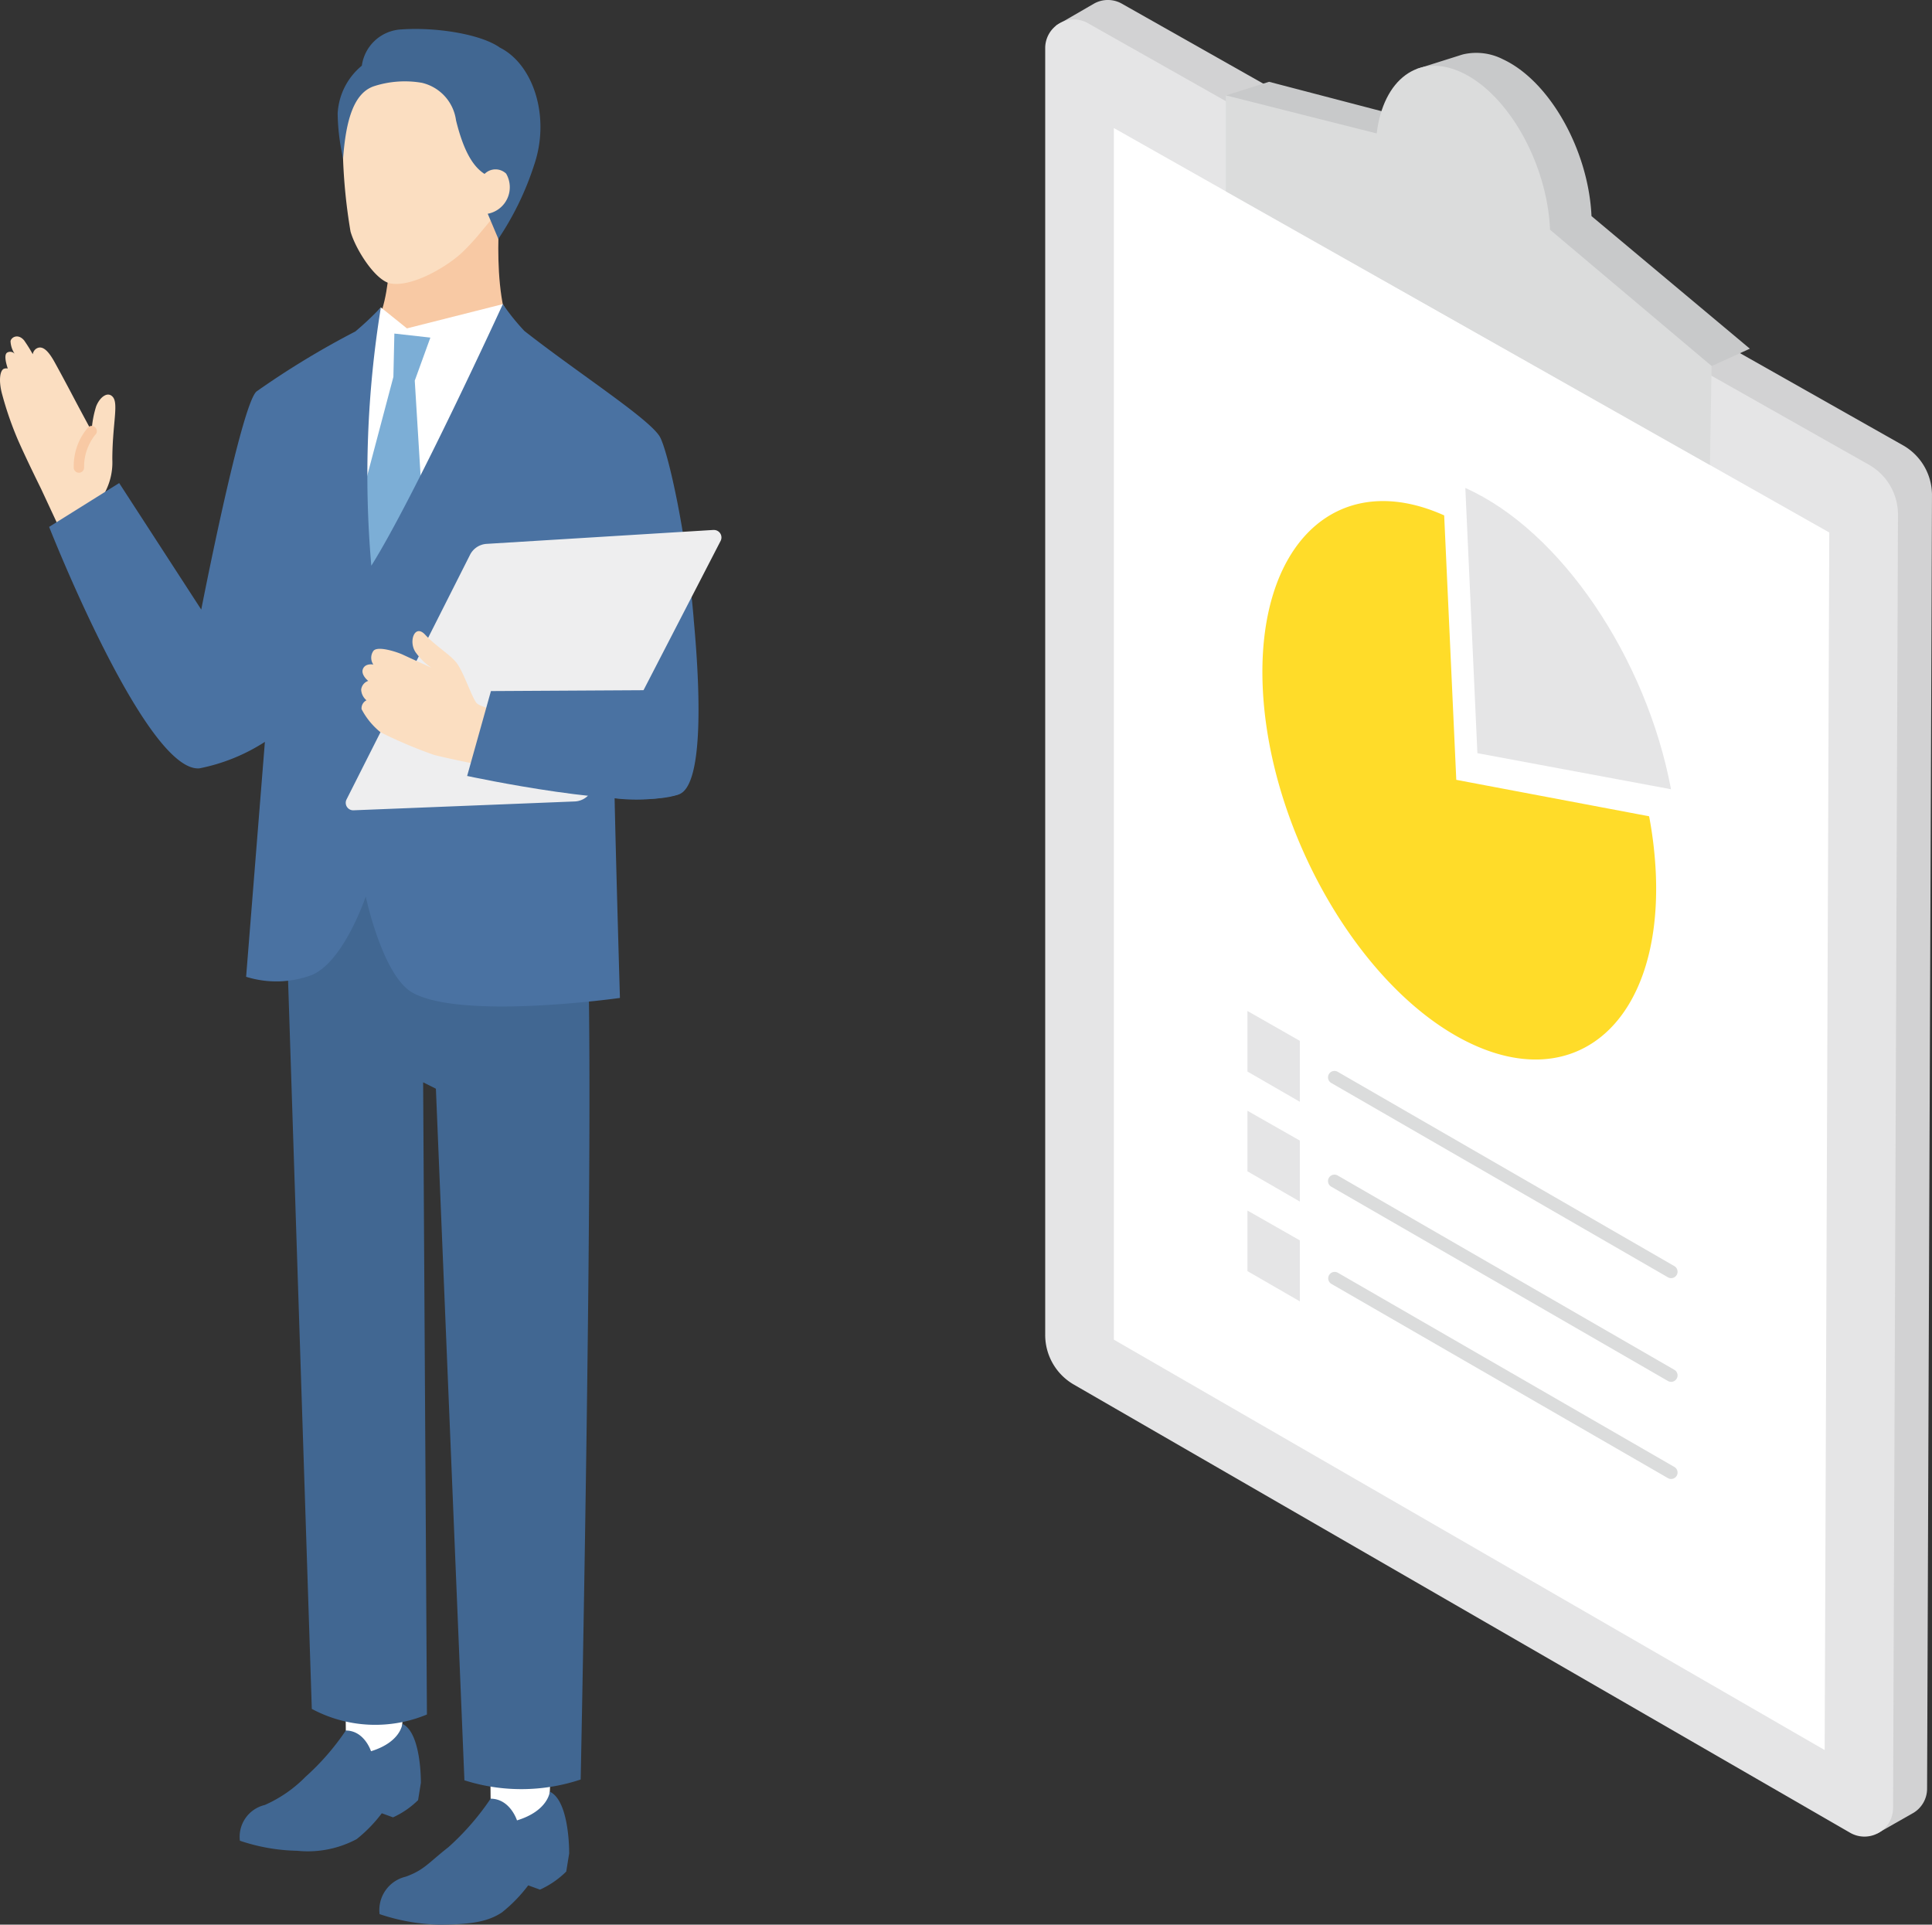 <svg xmlns="http://www.w3.org/2000/svg" xmlns:xlink="http://www.w3.org/1999/xlink" width="118.354" height="117.907" viewBox="0 0 118.354 117.907"><rect x="0" y="0" width="118.354" height="117.907" fill="#333333" stroke="none"/><defs><clipPath id="a"><rect width="118.354" height="117.907" fill="none"/></clipPath></defs><path d="M113.608,556.967l-.026-2.741,3.595-.034-.107,2.365.072,2.085-2.494.848Z" transform="translate(-92.423 -450.952)" fill="#fff"/><g clip-path="url(#a)"><path d="M88.782,566.886S88.7,568,86.864,568.565c0,0-.4-1.264-1.543-1.269a15.2,15.2,0,0,1-2.465,2.832,8.059,8.059,0,0,1-2.5,1.73,2,2,0,0,0-1.524,2.189,11.624,11.624,0,0,0,3.513.616,6.348,6.348,0,0,0,3.64-.714,8.722,8.722,0,0,0,1.54-1.584l.688.25a5.291,5.291,0,0,0,1.535-1.056l.171-1.058s.041-3.065-1.133-3.613" transform="translate(-64.136 -461.282)" fill="#416792"/><path d="M161.215,578.8l-.027-2.872,3.766-.035-.112,2.477.075,2.184-2.613.888Z" transform="translate(-131.161 -468.611)" fill="#fff"/><path d="M135.206,589.193s-.091,1.171-2.01,1.759c0,0-.421-1.325-1.616-1.329A15.927,15.927,0,0,1,129,592.589c-1.23.961-1.488,1.406-2.622,1.812a2.1,2.1,0,0,0-1.6,2.293,12.181,12.181,0,0,0,3.68.646c1.877-.01,2.937-.168,3.813-.748a9.14,9.14,0,0,0,1.613-1.66l.721.262a5.541,5.541,0,0,0,1.608-1.107l.179-1.109s.043-3.211-1.187-3.785" transform="translate(-101.525 -479.433)" fill="#416792"/><path d="M93.792,275.191l1.629,50.01a8.229,8.229,0,0,0,7.052.343l-.232-38.728.782.392,1.747,42.367a11.492,11.492,0,0,0,7.122-.048s.879-42.575.39-52.061l-2.815-5.929-12.843-.542Z" transform="translate(-76.32 -220.512)" fill="#416792"/><path d="M115.305,83.453l9.776-3.743c-3.066-.044-2.363-8.262-2.363-8.262l-3.81,1.192-2.922,1.019s.1,5.812-2.772,5.747Z" transform="translate(-92.123 -58.138)" fill="#f8c9a4"/><path d="M120,26.582c-.921.871-3.042,2.133-4.382,1.914-.925-.151-2.149-2.067-2.469-3.186a33.994,33.994,0,0,1-.465-4.685c-.023-.59-.465-6.132,4.765-6.86,5.377-.748,6.567,3.328,6.623,5.088.053,1.659-.436,3.577-2.863,6.4A14.209,14.209,0,0,1,120,26.582" transform="translate(-91.676 -11.127)" fill="#fbdec1"/><path d="M121.851,102l-1.134-1.976-5.871,1.485-1.6-1.288-1.292,1.743-1.45,16.642,8.013.5Z" transform="translate(-89.918 -81.391)" fill="#fff"/><path d="M120.029,109.942l-2.205-.247-.06,2.655-2.656,10.025,1.11,4.681,3.511-3.792-.656-10.686Z" transform="translate(-93.665 -89.26)" fill="#7caed6"/><path d="M1.5,110.921a9.238,9.238,0,0,1,.507.816.5.5,0,0,1,.215-.343c.307-.19.651-.018,1.1.785.275.492.811,1.49,1.177,2.188.29.551.817,1.531,1.112,2.077a6.316,6.316,0,0,1,.279-1.515c.232-.585.721-.944,1.03-.565.346.424-.034,1.673-.039,3.817a3.919,3.919,0,0,1-.687,2.406,23.366,23.366,0,0,0,1.095,2.458l-2.844,1.077-1.938-4.161s-.857-1.725-1.4-2.956a20.759,20.759,0,0,1-.962-2.764c-.254-.888-.145-1.549.112-1.62a.4.4,0,0,1,.219-.009c-.137-.416-.234-.883-.018-.987a.373.373,0,0,1,.441.084,1.506,1.506,0,0,1-.254-.777c.054-.258.494-.482.858-.012" transform="translate(0 -90.035)" fill="#fbdec1"/><path d="M55.62,119.326c-.436-5.294-1.616-10.468-2.1-11.22-.741-1.14-5.006-3.876-8.27-6.437a13.213,13.213,0,0,1-1.323-1.644s-5.478,11.937-8.057,16.023a64.022,64.022,0,0,1,.585-15.825,18.952,18.952,0,0,1-1.563,1.475,51.894,51.894,0,0,0-6.053,3.675c-.943.8-3.387,13.363-3.387,13.363l-5.028-7.751-4.292,2.685s5.921,15.057,9.206,14.792a11.477,11.477,0,0,0,4.012-1.622L28.2,141.231a6.2,6.2,0,0,0,4.048-.118c1.955-.845,3.281-4.8,3.281-4.8s1.027,4.88,2.879,5.9c3.053,1.679,12.692.314,12.692.314s-.245-8.335-.326-12.233a10.652,10.652,0,0,0,3.96-.246c1.378-.541,1.367-5.515.884-10.717" transform="translate(-13.123 -81.392)" fill="#4a72a2"/><path d="M24.565,142.934h-.023a.317.317,0,0,1-.293-.338,3.612,3.612,0,0,1,.888-2.45.317.317,0,0,1,.42.475,3.161,3.161,0,0,0-.676,2.02.317.317,0,0,1-.316.294" transform="translate(-19.731 -113.974)" fill="#f8c9a4"/><path d="M136.216,174.27l-13.895.853a1.223,1.223,0,0,0-1.017.67l-7.565,14.987a.459.459,0,0,0,.428.665l13.55-.542a1.223,1.223,0,0,0,1.038-.662l7.9-15.3a.459.459,0,0,0-.436-.668" transform="translate(-92.51 -141.805)" fill="#eeeeef"/><path d="M129.63,212.986s-3.48-.631-3.8-1.051-.814-1.991-1.268-2.513-1.222-.963-1.874-1.663-1.053.477-.546,1.129a3.7,3.7,0,0,0,.938.9s-1.419-.643-1.752-.8-1.559-.571-1.811-.228a.727.727,0,0,0,0,.831s-.48-.1-.635.263.321.739.321.739a.64.64,0,0,0-.432.536.911.911,0,0,0,.325.652.549.549,0,0,0-.3.543,4.47,4.47,0,0,0,1.168,1.42,28.222,28.222,0,0,0,3.265,1.38c.682.2,5.967,1.268,5.967,1.268Z" transform="translate(-96.646 -168.88)" fill="#fbdec1"/><path d="M166.6,233.311c-2.786,1.094-13-1.115-13-1.115l1.458-5.2,10.17-.058Z" transform="translate(-124.983 -184.66)" fill="#4a72a2"/><path d="M120.951,10.652c-1.173-.813-3.867-1.243-5.991-1.1a2.575,2.575,0,0,0-2.446,2.223,4.074,4.074,0,0,0-1.481,2.922,13.038,13.038,0,0,0,.334,2.755c.166-2.268.628-4.016,1.916-4.428a6.145,6.145,0,0,1,2.908-.2,2.736,2.736,0,0,1,2.093,2.3c.5,2.039,1.124,2.9,1.777,3.3l.167,2.425.648,1.535a17.962,17.962,0,0,0,2.184-4.5c1.028-2.97-.043-6.213-2.11-7.227" transform="translate(-90.348 -7.751)" fill="#416792"/><path d="M157.48,58.353a1.654,1.654,0,0,0,1.125-2.459.943.943,0,0,0-1.3,0l-.49.3.334,2.26Z" transform="translate(-127.6 -45.258)" fill="#fbdec1"/><path d="M399.163,27.278,351.319.228a1.734,1.734,0,0,0-1.7-.012l-2.334,1.35.683,80.99,49.637,29.755,2.219-1.263a1.732,1.732,0,0,0,.819-1.474l.3-79.232a3.506,3.506,0,0,0-1.78-3.065" transform="translate(-282.59 0)" fill="#d2d2d3"/><path d="M343.708,8.121V86.959A3.506,3.506,0,0,0,345.461,90l47.558,27.458a1.753,1.753,0,0,0,2.629-1.511l.3-79.232a3.506,3.506,0,0,0-1.78-3.065L346.324,6.6a1.753,1.753,0,0,0-2.616,1.526" transform="translate(-279.679 -5.18)" fill="#e5e5e6"/><path d="M366.291,116.325V42.1l43.825,24.777-.283,74.589Z" transform="translate(-298.055 -34.256)" fill="#fff"/><path d="M435.209,35.474l-9.7-8.122h0c-.183-4.039-2.563-8.278-5.425-9.607a3.582,3.582,0,0,0-2.447-.3s-.155.045-.217.067l-2.6.821-2.175,2.591-6.889-1.8-2.645.835,29.763,16.58Z" transform="translate(-328.014 -14.113)" fill="#c8c9ca"/><path d="M422.97,31.677c-.171-4.049-2.556-8.309-5.426-9.642-2.634-1.223-4.793.433-5.194,3.743l-9.242-2.333v5.878L432.766,46.09l.1-6.066Z" transform="translate(-328.014 -17.603)" fill="#dbdcdc"/><path d="M438.821,184.082l-11.813-2.232-.742-16.2c-6.609-2.966-11.537,1.833-11.11,10.641.425,8.772,6.016,18.423,12.588,21.639,6.685,3.271,11.875-1.323,11.487-10.345a24.748,24.748,0,0,0-.41-3.5" transform="translate(-337.796 -134.076)" fill="#ffdc29"/><path d="M494.461,178.934c-1.5-8-6.722-15.834-12.6-18.455l.739,16.245Z" transform="translate(-392.095 -130.584)" fill="#e5e5e6"/><path d="M457.77,430.92a.393.393,0,0,1-.2-.053l-20.617-11.9a.395.395,0,0,1,.395-.684l20.617,11.9a.395.395,0,0,1-.2.737" transform="translate(-355.395 -340.316)" fill="#dbdcdc"/><path d="M457.77,398.972a.393.393,0,0,1-.2-.053l-20.617-11.9a.395.395,0,1,1,.395-.684l20.617,11.9a.395.395,0,0,1-.2.737" transform="translate(-355.395 -314.319)" fill="#dbdcdc"/><path d="M457.77,364.869a.393.393,0,0,1-.2-.053l-20.617-11.9a.395.395,0,1,1,.395-.684l20.617,11.9a.395.395,0,0,1-.2.737" transform="translate(-355.395 -286.569)" fill="#dbdcdc"/><path d="M410.2,332.471v3.709l3.208,1.852V334.3Z" transform="translate(-333.781 -270.536)" fill="#e5e5e6"/><path d="M410.2,365.28v3.709l3.208,1.852v-3.735Z" transform="translate(-333.781 -297.233)" fill="#e5e5e6"/><path d="M410.2,398.089V401.8l3.208,1.852v-3.735Z" transform="translate(-333.781 -323.93)" fill="#e5e5e6"/></g></svg>